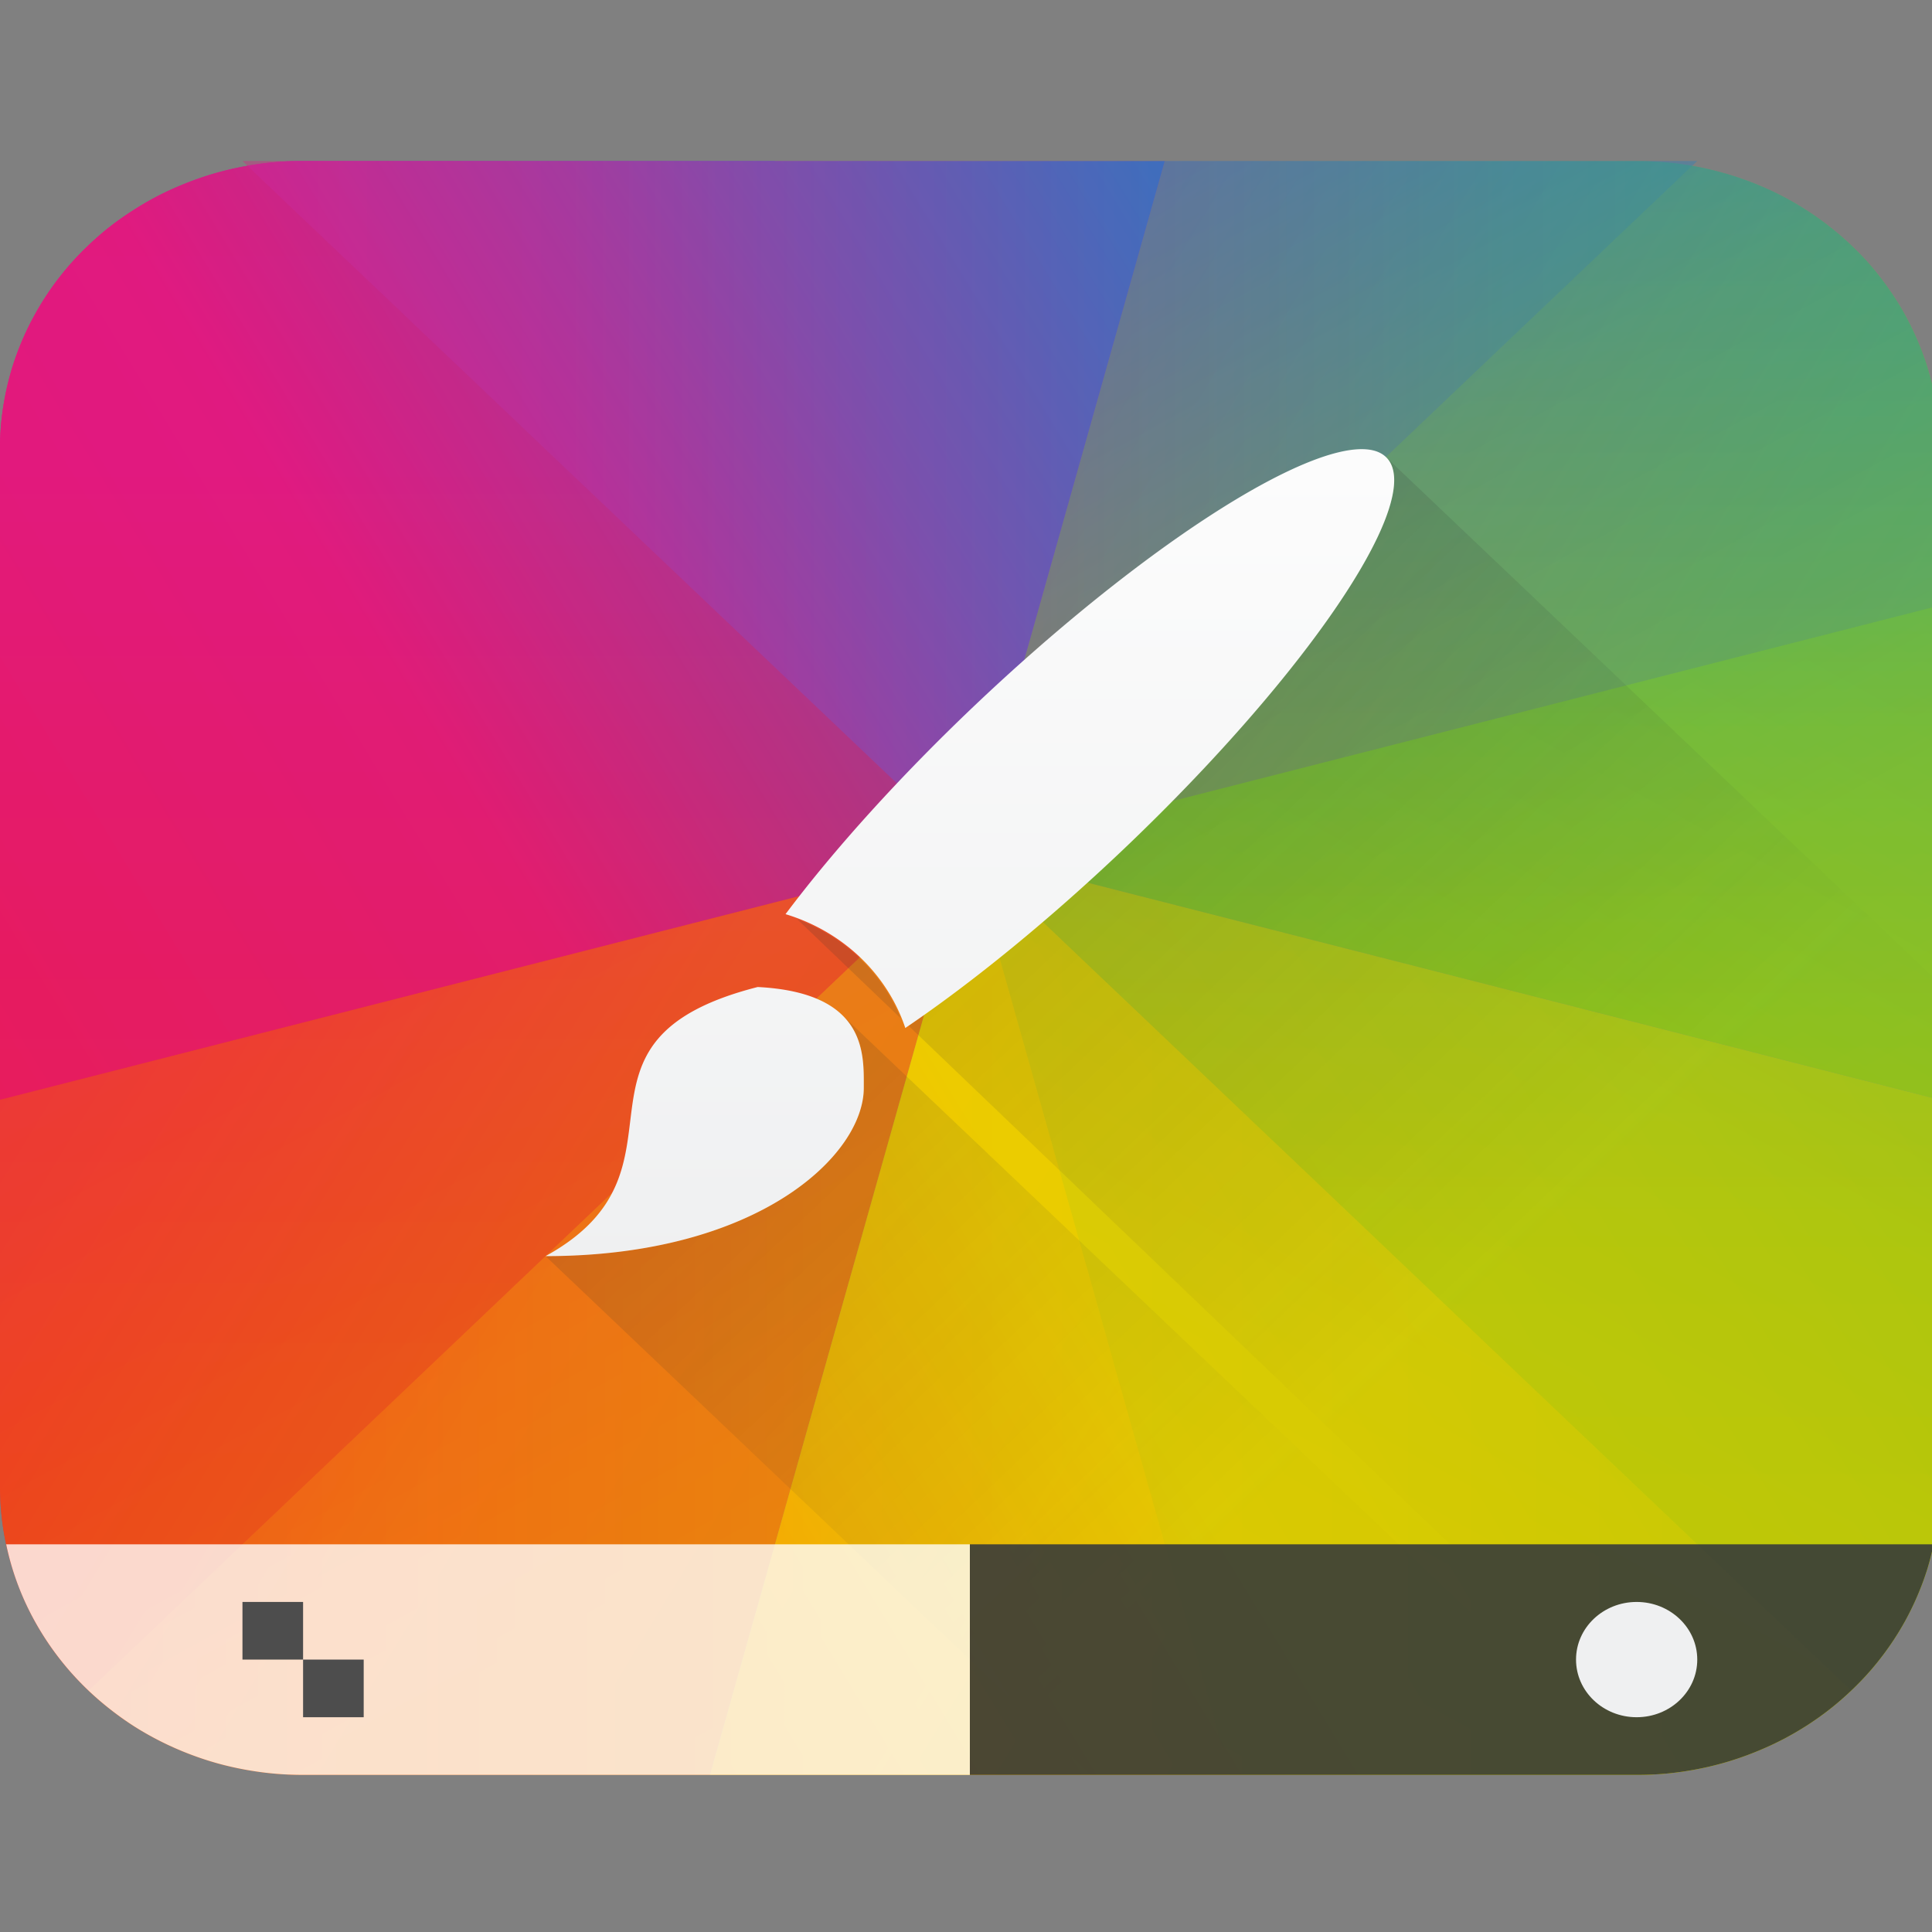 <?xml version="1.0" encoding="UTF-8" standalone="no"?>
<svg
   xmlns:dc="http://purl.org/dc/elements/1.1/"
   xmlns:cc="http://creativecommons.org/ns#"
   xmlns:rdf="http://www.w3.org/1999/02/22-rdf-syntax-ns#"
   xmlns:svg="http://www.w3.org/2000/svg"
   xmlns="http://www.w3.org/2000/svg"
   xmlns:xlink="http://www.w3.org/1999/xlink"
   xmlns:sodipodi="http://sodipodi.sourceforge.net/DTD/sodipodi-0.dtd"
   xmlns:inkscape="http://www.inkscape.org/namespaces/inkscape"
   width="48"
   height="48"
   version="1.1"
   id="svg149"
   sodipodi:docname="preferences-desktop-theme-global.svg"
   inkscape:version="0.92.5 (2060ec1f9f, 2020-04-08)">
  <rect width="100%" height="100%" fill="#808080" stroke="none"/>
  <sodipodi:namedview
     pagecolor="#ffffff"
     bordercolor="#666666"
     borderopacity="1"
     objecttolerance="10"
     gridtolerance="10"
     guidetolerance="10"
     inkscape:pageopacity="0"
     inkscape:pageshadow="2"
     inkscape:window-width="1085"
     inkscape:window-height="480"
     id="namedview151"
     showgrid="false"
     inkscape:zoom="4.9166667"
     inkscape:cx="2.1355932"
     inkscape:cy="24"
     inkscape:window-x="0"
     inkscape:window-y="25"
     inkscape:window-maximized="0"
     inkscape:current-layer="svg149" />
  <defs
     id="defs109">
    <linearGradient
       id="a"
       y1="542.22"
       x1="398.09"
       y2="524.9"
       x2="394"
       gradientUnits="userSpaceOnUse"
       gradientTransform="translate(-384.57 -499.8)">
      <stop
         stop-color="#334545"
         id="stop2" />
      <stop
         offset="1"
         stop-color="#536161"
         id="stop4" />
    </linearGradient>
    <linearGradient
       id="c"
       y1="521.63"
       x1="404.05"
       y2="528.35"
       x2="430.74"
       gradientUnits="userSpaceOnUse"
       gradientTransform="translate(-444.57 -499.8)">
      <stop
         stop-color="#cc4a5e"
         id="stop7" />
      <stop
         offset="1"
         stop-color="#aa478a"
         id="stop9" />
    </linearGradient>
    <linearGradient
       id="b"
       y1="503.08"
       x1="418.17"
       y2="531.46"
       x2="384.57"
       gradientUnits="userSpaceOnUse"
       gradientTransform="translate(-384.57 -499.8)">
      <stop
         stop-color="#4ce0c6"
         id="stop12" />
      <stop
         offset="1"
         stop-color="#3b85b5"
         id="stop14" />
    </linearGradient>
    <linearGradient
       id="d">
      <stop
         stop-color="#eff0f1"
         id="stop17" />
      <stop
         offset="1"
         stop-color="#fcfcfc"
         id="stop19" />
    </linearGradient>
    <linearGradient
       id="e">
      <stop
         stop-color="#383e51"
         id="stop22" />
      <stop
         offset="1"
         stop-color="#655c6f"
         stop-opacity="0"
         id="stop24" />
    </linearGradient>
    <linearGradient
       id="f">
      <stop
         stop-color="#1abc9c"
         id="stop27" />
      <stop
         offset="1"
         stop-color="#2980b9"
         id="stop29" />
    </linearGradient>
    <linearGradient
       id="g">
      <stop
         stop-color="#cc4a5e"
         id="stop32" />
      <stop
         offset="1"
         stop-color="#aa478a"
         id="stop34" />
    </linearGradient>
    <linearGradient
       id="h">
      <stop
         stop-color="#334545"
         id="stop37" />
      <stop
         offset="1"
         stop-color="#536161"
         id="stop39" />
    </linearGradient>
    <linearGradient
       id="n"
       gradientTransform="matrix(1.508,0.404,0.404,-1.508,-29.886,40.492)"
       gradientUnits="userSpaceOnUse"
       x1="8"
       x2="24"
       xlink:href="#i"
       y1="24"
       y2="8" />
    <linearGradient
       id="i">
      <stop
         offset="0"
         stop-color="#e51561"
         id="stop43" />
      <stop
         offset=".312"
         stop-color="#e4156c"
         id="stop45" />
      <stop
         offset=".562"
         stop-color="#e71e2c"
         id="stop47" />
      <stop
         offset=".75"
         stop-color="#e8301e"
         id="stop49" />
      <stop
         offset="1"
         stop-color="#e6320e"
         id="stop51" />
    </linearGradient>
    <linearGradient
       xlink:href="#j"
       id="o"
       gradientUnits="userSpaceOnUse"
       gradientTransform="matrix(-1.508,-0.404,-0.404,1.508,61.885,-12.492)"
       x1="8"
       y1="24"
       x2="24"
       y2="8" />
    <linearGradient
       id="j">
      <stop
         offset="0"
         stop-color="#bec900"
         id="stop55" />
      <stop
         offset=".312"
         stop-color="#9ec80a"
         id="stop57" />
      <stop
         offset=".562"
         stop-color="#71b93d"
         id="stop59" />
      <stop
         offset=".75"
         stop-color="#35a48f"
         id="stop61" />
      <stop
         offset="1"
         stop-color="#018fca"
         id="stop63" />
    </linearGradient>
    <linearGradient
       xlink:href="#k"
       id="p"
       gradientUnits="userSpaceOnUse"
       gradientTransform="matrix(-1.508,-0.404,0.404,-1.508,42.492,59.886)"
       x1="8"
       y1="24"
       x2="24"
       y2="8" />
    <linearGradient
       id="k">
      <stop
         offset="0"
         stop-color="#c1cc00"
         id="stop67" />
      <stop
         offset=".312"
         stop-color="#dfcd00"
         id="stop69" />
      <stop
         offset=".562"
         stop-color="#f0cc00"
         id="stop71" />
      <stop
         offset=".75"
         stop-color="#fd8c08"
         id="stop73" />
      <stop
         offset="1"
         stop-color="#f25c13"
         id="stop75" />
    </linearGradient>
    <linearGradient
       xlink:href="#j"
       id="q"
       gradientUnits="userSpaceOnUse"
       gradientTransform="matrix(-0.404,-1.508,-1.508,0.404,61.886,40.491)"
       x1="8"
       y1="24"
       x2="24"
       y2="8" />
    <linearGradient
       xlink:href="#j"
       id="r"
       gradientUnits="userSpaceOnUse"
       gradientTransform="matrix(-1.104,-1.104,-1.104,1.104,68.985,14)"
       x1="8"
       y1="24"
       x2="24"
       y2="8" />
    <linearGradient
       id="s"
       gradientTransform="matrix(0.404,1.508,-1.508,0.404,42.493,-31.887)"
       gradientUnits="userSpaceOnUse"
       x1="8"
       x2="24"
       xlink:href="#l"
       y1="24"
       y2="8" />
    <linearGradient
       id="l">
      <stop
         offset="0"
         stop-color="#e81877"
         id="stop81" />
      <stop
         offset=".312"
         stop-color="#dd1d8c"
         id="stop83" />
      <stop
         offset=".562"
         stop-color="#6d57b1"
         id="stop85" />
      <stop
         offset=".75"
         stop-color="#2a78c1"
         id="stop87" />
      <stop
         offset="1"
         stop-color="#018dcb"
         id="stop89" />
    </linearGradient>
    <linearGradient
       xlink:href="#l"
       id="u"
       gradientUnits="userSpaceOnUse"
       gradientTransform="matrix(1.508,0.404,-0.404,1.508,-10.492,-31.886)"
       x1="8"
       y1="24"
       x2="24"
       y2="8" />
    <linearGradient
       id="v"
       gradientTransform="matrix(1.104,1.104,1.104,-1.104,-36.984,14)"
       gradientUnits="userSpaceOnUse"
       x1="8"
       x2="24"
       xlink:href="#i"
       y1="24"
       y2="8" />
    <linearGradient
       id="w"
       gradientTransform="matrix(-1.104,-1.104,1.104,-1.104,16,66.985)"
       gradientUnits="userSpaceOnUse"
       x1="8"
       x2="24"
       xlink:href="#k"
       y1="24"
       y2="8" />
    <linearGradient
       id="x"
       gradientTransform="matrix(-0.404,-1.508,1.508,-0.404,-10.493,59.886)"
       gradientUnits="userSpaceOnUse"
       x1="8"
       x2="24"
       xlink:href="#k"
       y1="24"
       y2="8" />
    <linearGradient
       id="y"
       gradientTransform="matrix(1.104,1.104,-1.104,1.104,16,-38.986)"
       gradientUnits="userSpaceOnUse"
       x1="8"
       x2="24"
       xlink:href="#l"
       y1="24"
       y2="8" />
    <linearGradient
       xlink:href="#m"
       id="z"
       gradientUnits="userSpaceOnUse"
       gradientTransform="translate(-384.571,-515.798)"
       x1="394.571"
       y1="523.798"
       x2="408.571"
       y2="537.798" />
    <linearGradient
       id="m"
       gradientUnits="userSpaceOnUse"
       x1="394.571"
       x2="408.571"
       y1="523.798"
       y2="537.798"
       gradientTransform="translate(-344.571 -515.798)">
      <stop
         offset="0"
         stop-color="#292c2f"
         id="stop98" />
      <stop
         offset="1"
         stop-color="#292c2f"
         stop-opacity=".036"
         id="stop100" />
    </linearGradient>
    <linearGradient
       id="A"
       gradientTransform="matrix(0.999,0,0,1,-384.36,-515.548)"
       gradientUnits="userSpaceOnUse"
       x1="400.571"
       x2="400.571"
       y1="536.798"
       y2="522.798">
      <stop
         offset="0"
         stop-color="#eff0f1"
         id="stop103" />
      <stop
         offset="1"
         stop-color="#fcfcfc"
         id="stop105" />
    </linearGradient>
    <linearGradient
       xlink:href="#l"
       id="t"
       gradientUnits="userSpaceOnUse"
       gradientTransform="matrix(1.508,0.404,-0.404,1.508,-10.492,-31.886)"
       x1="8"
       y1="24"
       x2="24"
       y2="8" />
  </defs>
  <g
     transform="matrix(1.506,0,0,1.432,0,1.136)"
     id="g147">
    <path
       d="m 0,9.713 v 15.289 a 5.004,5.004 0 0 0 0.025,0.498 5.004,5.004 0 0 0 0.075,0.496 5.004,5.004 0 0 0 0.123,0.484 5.004,5.004 0 0 0 0.17,0.47 5.004,5.004 0 0 0 0.216,0.45 5.004,5.004 0 0 0 0.262,0.428 5.004,5.004 0 0 0 0.303,0.399 5.004,5.004 0 0 0 0.287,0.312 4.99,4.99 0 0 0 0.37,0.334 4.99,4.99 0 0 0 0.4,0.297 4.99,4.99 0 0 0 0.43,0.254 4.99,4.99 0 0 0 0.452,0.21 4.99,4.99 0 0 0 0.471,0.165 4.99,4.99 0 0 0 0.484,0.115 4.99,4.99 0 0 0 0.495,0.068 A 4.99,4.99 0 0 0 5,30 h 6.713 L 16,14 Z"
       id="path111"
       style="fill:url(#n)"
       inkscape:connector-curvature="0" />
    <path
       d="M 32,18.287 V 7 A 5.004,5.004 0 0 0 31.977,6.5 5.004,5.004 0 0 0 31.902,6.006 5.004,5.004 0 0 0 31.779,5.521 5.004,5.004 0 0 0 31.607,5.051 5.004,5.004 0 0 0 31.391,4.6 5.004,5.004 0 0 0 31.129,4.174 5.004,5.004 0 0 0 30.829,3.775 5.004,5.004 0 0 0 30.539,3.461 4.99,4.99 0 0 0 30.169,3.127 4.99,4.99 0 0 0 29.768,2.83 4.99,4.99 0 0 0 29.34,2.576 4.99,4.99 0 0 0 28.887,2.366 4.99,4.99 0 0 0 28.416,2.203 4.99,4.99 0 0 0 27.932,2.086 4.99,4.99 0 0 0 27.438,2.02 4.99,4.99 0 0 0 27,2.002 H 19.215 L 16,14 Z"
       id="path113"
       style="fill:url(#o)"
       inkscape:connector-curvature="0" />
    <path
       d="M 11.713,30 H 27 a 5.004,5.004 0 0 0 0.5,-0.023 5.004,5.004 0 0 0 0.494,-0.075 5.004,5.004 0 0 0 0.485,-0.123 5.004,5.004 0 0 0 0.47,-0.172 5.004,5.004 0 0 0 0.451,-0.216 5.004,5.004 0 0 0 0.426,-0.26 5.004,5.004 0 0 0 0.399,-0.303 5.004,5.004 0 0 0 0.314,-0.289 4.99,4.99 0 0 0 0.336,-0.37 4.99,4.99 0 0 0 0.295,-0.401 4.99,4.99 0 0 0 0.254,-0.428 4.99,4.99 0 0 0 0.21,-0.453 4.99,4.99 0 0 0 0.165,-0.471 4.99,4.99 0 0 0 0.115,-0.484 4.99,4.99 0 0 0 0.068,-0.494 A 4.99,4.99 0 0 0 32,25 V 18.287 L 16,14 Z"
       id="path115"
       style="fill:url(#p)"
       inkscape:connector-curvature="0" />
    <path
       d="M 20.287,30 H 27 a 5.004,5.004 0 0 0 0.5,-0.023 5.004,5.004 0 0 0 0.494,-0.075 5.004,5.004 0 0 0 0.485,-0.123 5.004,5.004 0 0 0 0.47,-0.172 5.004,5.004 0 0 0 0.451,-0.216 5.004,5.004 0 0 0 0.426,-0.26 5.004,5.004 0 0 0 0.399,-0.303 5.004,5.004 0 0 0 0.314,-0.289 4.99,4.99 0 0 0 0.336,-0.37 4.99,4.99 0 0 0 0.295,-0.401 4.99,4.99 0 0 0 0.254,-0.428 4.99,4.99 0 0 0 0.21,-0.453 4.99,4.99 0 0 0 0.165,-0.471 4.99,4.99 0 0 0 0.115,-0.484 4.99,4.99 0 0 0 0.068,-0.494 A 4.99,4.99 0 0 0 32,25 V 9.713 L 16,14 Z"
       id="path117"
       style="opacity:0.3;fill:url(#q)"
       inkscape:connector-curvature="0" />
    <path
       d="m 30.54,28.54 a 4.99,4.99 0 0 0 0.335,-0.37 4.99,4.99 0 0 0 0.295,-0.402 4.99,4.99 0 0 0 0.254,-0.428 4.99,4.99 0 0 0 0.21,-0.453 4.99,4.99 0 0 0 0.165,-0.471 4.99,4.99 0 0 0 0.115,-0.484 4.99,4.99 0 0 0 0.068,-0.494 A 4.99,4.99 0 0 0 32,25 V 7 A 5.004,5.004 0 0 0 31.977,6.5 5.004,5.004 0 0 0 31.902,6.006 5.004,5.004 0 0 0 31.779,5.521 5.004,5.004 0 0 0 31.607,5.051 5.004,5.004 0 0 0 31.391,4.6 5.004,5.004 0 0 0 31.129,4.174 5.004,5.004 0 0 0 30.829,3.775 5.004,5.004 0 0 0 30.539,3.461 4.99,4.99 0 0 0 30.169,3.127 4.99,4.99 0 0 0 29.768,2.83 4.99,4.99 0 0 0 29.34,2.576 4.99,4.99 0 0 0 28.887,2.366 4.99,4.99 0 0 0 28.416,2.203 4.99,4.99 0 0 0 27.932,2.086 4.99,4.99 0 0 0 27.916,2.084 L 16,14 Z"
       id="path119"
       style="opacity:0.35;fill:url(#r)"
       inkscape:connector-curvature="0" />
    <path
       d="M 32,9.713 V 7 A 5.004,5.004 0 0 0 31.977,6.5 5.004,5.004 0 0 0 31.902,6.006 5.004,5.004 0 0 0 31.779,5.521 5.004,5.004 0 0 0 31.607,5.051 5.004,5.004 0 0 0 31.391,4.6 5.004,5.004 0 0 0 31.129,4.174 5.004,5.004 0 0 0 30.829,3.775 5.004,5.004 0 0 0 30.539,3.461 4.99,4.99 0 0 0 30.169,3.127 4.99,4.99 0 0 0 29.768,2.83 4.99,4.99 0 0 0 29.34,2.576 4.99,4.99 0 0 0 28.887,2.366 4.99,4.99 0 0 0 28.416,2.203 4.99,4.99 0 0 0 27.932,2.086 4.99,4.99 0 0 0 27.438,2.02 4.99,4.99 0 0 0 27,2.002 L 12.785,2 16,14 Z"
       id="path121"
       style="opacity:0.3;fill:url(#s)"
       inkscape:connector-curvature="0" />
    <path
       d="M 5,2 A 5.004,5.004 0 0 0 4.5,2.023 5.004,5.004 0 0 0 4.006,2.098 5.004,5.004 0 0 0 3.521,2.221 5.004,5.004 0 0 0 3.051,2.393 5.004,5.004 0 0 0 2.6,2.609 5.004,5.004 0 0 0 2.174,2.871 5.004,5.004 0 0 0 1.775,3.171 5.004,5.004 0 0 0 1.461,3.461 4.99,4.99 0 0 0 1.125,3.831 4.99,4.99 0 0 0 0.83,4.232 4.99,4.99 0 0 0 0.576,4.662 4.99,4.99 0 0 0 0.366,5.113 4.99,4.99 0 0 0 0.201,5.586 4.99,4.99 0 0 0 0.086,6.07 4.99,4.99 0 0 0 0.018,6.564 4.99,4.99 0 0 0 0,7.002 v 2.71 L 16,14 19.215,2.002 Z"
       id="path123"
       style="fill:url(#t)"
       inkscape:connector-curvature="0" />
    <path
       d="M 5,2 A 5.004,5.004 0 0 0 4.5,2.023 5.004,5.004 0 0 0 4.006,2.098 5.004,5.004 0 0 0 3.521,2.221 5.004,5.004 0 0 0 3.051,2.393 5.004,5.004 0 0 0 2.6,2.609 5.004,5.004 0 0 0 2.174,2.871 5.004,5.004 0 0 0 1.775,3.171 5.004,5.004 0 0 0 1.461,3.461 4.99,4.99 0 0 0 1.125,3.831 4.99,4.99 0 0 0 0.83,4.232 4.99,4.99 0 0 0 0.576,4.662 4.99,4.99 0 0 0 0.366,5.113 4.99,4.99 0 0 0 0.201,5.586 4.99,4.99 0 0 0 0.086,6.07 4.99,4.99 0 0 0 0.018,6.564 4.99,4.99 0 0 0 0,7.002 V 18.287 L 16,14 12.785,2 Z"
       id="path125"
       style="fill:url(#u)"
       inkscape:connector-curvature="0" />
    <path
       d="M 4.086,2.086 A 5.004,5.004 0 0 0 4.006,2.098 5.004,5.004 0 0 0 3.521,2.221 5.004,5.004 0 0 0 3.051,2.393 5.004,5.004 0 0 0 2.6,2.609 5.004,5.004 0 0 0 2.174,2.871 5.004,5.004 0 0 0 1.775,3.171 5.004,5.004 0 0 0 1.461,3.461 4.99,4.99 0 0 0 1.125,3.831 4.99,4.99 0 0 0 0.83,4.232 4.99,4.99 0 0 0 0.576,4.662 4.99,4.99 0 0 0 0.366,5.113 4.99,4.99 0 0 0 0.201,5.586 4.99,4.99 0 0 0 0.086,6.07 4.99,4.99 0 0 0 0.018,6.564 4.99,4.99 0 0 0 0,7.002 v 18 a 5.004,5.004 0 0 0 0.025,0.498 5.004,5.004 0 0 0 0.075,0.496 5.004,5.004 0 0 0 0.123,0.484 5.004,5.004 0 0 0 0.17,0.47 5.004,5.004 0 0 0 0.216,0.45 5.004,5.004 0 0 0 0.262,0.428 5.004,5.004 0 0 0 0.303,0.399 5.004,5.004 0 0 0 0.287,0.312 L 16,14 Z"
       id="path127"
       style="opacity:0.35;fill:url(#v)"
       inkscape:connector-curvature="0" />
    <path
       d="m 1.46,28.54 a 4.99,4.99 0 0 0 0.37,0.333 4.99,4.99 0 0 0 0.4,0.297 4.99,4.99 0 0 0 0.43,0.254 4.99,4.99 0 0 0 0.453,0.21 4.99,4.99 0 0 0 0.471,0.165 4.99,4.99 0 0 0 0.484,0.115 4.99,4.99 0 0 0 0.495,0.068 A 4.99,4.99 0 0 0 5,30 h 22 a 5.004,5.004 0 0 0 0.5,-0.023 5.004,5.004 0 0 0 0.494,-0.075 5.004,5.004 0 0 0 0.485,-0.123 5.004,5.004 0 0 0 0.47,-0.172 5.004,5.004 0 0 0 0.451,-0.216 5.004,5.004 0 0 0 0.426,-0.26 5.004,5.004 0 0 0 0.399,-0.303 5.004,5.004 0 0 0 0.314,-0.289 L 16,14 Z"
       id="path129"
       style="opacity:0.35;fill:url(#w)"
       inkscape:connector-curvature="0" />
    <path
       d="m 0,18.287 v 6.715 a 5.004,5.004 0 0 0 0.025,0.498 5.004,5.004 0 0 0 0.075,0.496 5.004,5.004 0 0 0 0.123,0.484 5.004,5.004 0 0 0 0.17,0.47 5.004,5.004 0 0 0 0.216,0.45 5.004,5.004 0 0 0 0.262,0.428 5.004,5.004 0 0 0 0.303,0.399 5.004,5.004 0 0 0 0.287,0.312 4.99,4.99 0 0 0 0.37,0.334 4.99,4.99 0 0 0 0.4,0.297 4.99,4.99 0 0 0 0.43,0.254 4.99,4.99 0 0 0 0.452,0.21 4.99,4.99 0 0 0 0.471,0.165 4.99,4.99 0 0 0 0.484,0.115 4.99,4.99 0 0 0 0.495,0.068 A 4.99,4.99 0 0 0 5,30 H 20.287 L 16,14 Z"
       id="path131"
       style="opacity:0.3;fill:url(#x)"
       inkscape:connector-curvature="0" />
    <path
       d="M 4,2 16,14 28,2 Z"
       id="path133"
       style="opacity:0.35;fill:url(#y)"
       inkscape:connector-curvature="0" />
    <path
       d="m 22.865,7.137 a 1.75,7.875 44.998 0 1 -4.332,6.804 1.75,7.875 44.998 0 1 -3.545,3.061 l 12.834,12.926 a 5.004,5.004 0 0 0 0.172,-0.026 5.004,5.004 0 0 0 0.485,-0.123 5.004,5.004 0 0 0 0.47,-0.172 5.004,5.004 0 0 0 0.451,-0.216 5.004,5.004 0 0 0 0.426,-0.26 5.004,5.004 0 0 0 0.399,-0.303 5.004,5.004 0 0 0 0.314,-0.289 4.99,4.99 0 0 0 0.336,-0.37 4.99,4.99 0 0 0 0.295,-0.401 4.99,4.99 0 0 0 0.254,-0.428 4.99,4.99 0 0 0 0.21,-0.453 4.99,4.99 0 0 0 0.165,-0.471 4.99,4.99 0 0 0 0.115,-0.484 4.99,4.99 0 0 0 0.068,-0.494 A 4.99,4.99 0 0 0 32,25 V 16.271 Z M 13.018,14.987 13,15 l 0.004,0.004 a 1.75,7.875 44.998 0 1 0.014,-0.018 z m 0.136,0.17 1.703,1.714 a 3.013,3.013 0 0 0 -1.703,-1.715 z m 0.696,1.618 c 0.422,0.389 0.4,0.942 0.4,1.305 C 14.25,19.248 12.503,21 9,21 l 9,9 h 9 a 5.004,5.004 0 0 0 0.07,-0.004 z"
       id="path135"
       style="opacity:0.25;fill:url(#z)"
       inkscape:connector-curvature="0" />
    <path
       d="m 0.102,26 a 5.004,5.004 0 0 0 0.12,0.48 5.004,5.004 0 0 0 0.17,0.47 5.004,5.004 0 0 0 0.217,0.45 5.004,5.004 0 0 0 0.262,0.428 5.004,5.004 0 0 0 0.303,0.399 5.004,5.004 0 0 0 0.287,0.312 4.99,4.99 0 0 0 0.37,0.334 4.99,4.99 0 0 0 0.4,0.297 4.99,4.99 0 0 0 0.43,0.254 4.99,4.99 0 0 0 0.452,0.21 4.99,4.99 0 0 0 0.471,0.165 4.99,4.99 0 0 0 0.484,0.115 4.99,4.99 0 0 0 0.495,0.068 A 4.99,4.99 0 0 0 5,30 h 11 v -4 z"
       id="path137"
       inkscape:connector-curvature="0"
       style="fill:#ffffff;fill-opacity:0.784" />
    <path
       d="m 16,30 h 11 a 5.004,5.004 0 0 0 0.5,-0.023 5.004,5.004 0 0 0 0.494,-0.075 5.004,5.004 0 0 0 0.485,-0.123 5.004,5.004 0 0 0 0.47,-0.172 5.004,5.004 0 0 0 0.451,-0.216 5.004,5.004 0 0 0 0.426,-0.26 5.004,5.004 0 0 0 0.399,-0.303 5.004,5.004 0 0 0 0.314,-0.289 4.99,4.99 0 0 0 0.336,-0.37 4.99,4.99 0 0 0 0.295,-0.401 4.99,4.99 0 0 0 0.254,-0.428 4.99,4.99 0 0 0 0.21,-0.453 4.99,4.99 0 0 0 0.165,-0.471 4.99,4.99 0 0 0 0.1,-0.416 H 16 Z"
       id="path139"
       inkscape:connector-curvature="0"
       style="fill:#31363b;fill-opacity:0.862" />
    <circle
       cx="27"
       cy="28"
       r="1"
       id="circle141"
       style="fill:#eff0f1" />
    <path
       d="m 4,27 v 1 h 1 v -1 z m 1,1 v 1 h 1 v -1 z"
       id="path143"
       inkscape:connector-curvature="0"
       style="fill:#4d4d4d" />
    <path
       d="m 22.574,7.006 a 1.75,7.875 44.998 0 0 -6.515,4.461 1.75,7.875 44.998 0 0 -3.1,3.6 3.037,3.037 0 0 1 1.976,1.975 1.75,7.875 44.998 0 0 3.599,-3.1 1.75,7.875 44.998 0 0 4.33,-6.806 1.75,7.875 44.998 0 0 -0.29,-0.13 M 12.5,16.331 C 9,17.269 11.625,19.484 9,21 c 3.503,0 5.25,-1.75 5.25,-2.919 0,-0.582 0.059,-1.653 -1.75,-1.75 z"
       id="path145"
       style="fill:url(#A)"
       inkscape:connector-curvature="0" />
  </g>
</svg>
